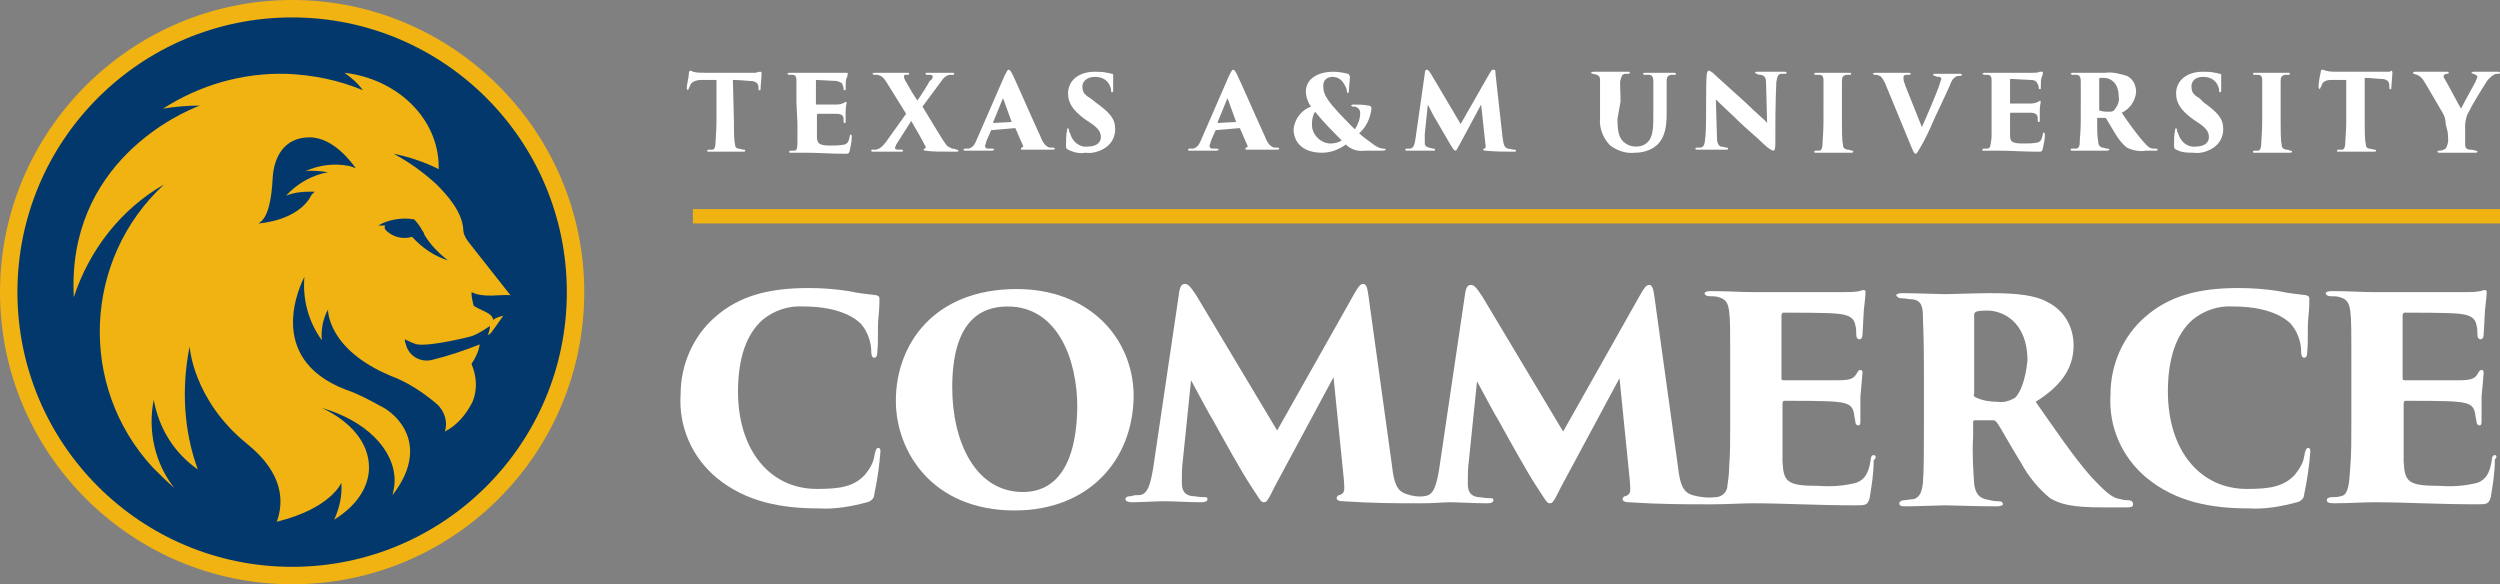 <!-- Generator: Adobe Illustrator 23.0.1, SVG Export Plug-In . SVG Version: 6.00 Build 0)  -->
<svg xmlns:xlink="http://www.w3.org/1999/xlink" version="1.1" xmlns="http://www.w3.org/2000/svg" x="0px"
     y="0px"
     viewBox="0 0 243.9 57" style="enable-background:new 0 0 243.9 57;" xml:space="preserve">
<rect x="0" y="0" width="243.9" height="57" fill="#808080" stroke="none"/>
<style type="text/css">
	.st0{fill:#02386C;}
	.st1{fill:#F0B312;}
	.st2{fill:#FFFFFF;}
</style>
    <circle class="st0" cx="28.6" cy="28.1" r="27.6"/>
    <title>Asset 2</title>
    <g id="a9d9d157-4474-469d-849b-e52f458edd20">
	<g>
		<path class="st1" d="M28.5,0C12.8,0,0,12.8,0,28.5S12.8,57,28.5,57C44.3,57,57,44.2,57,28.5C57,12.8,44.2,0,28.5,0z M28.5,55.3
			c-14.8,0-26.8-12-26.8-26.8s12-26.8,26.8-26.8s26.8,12,26.8,26.8S43.3,55.3,28.5,55.3L28.5,55.3z"/>
        <path class="st1" d="M49.8,28.8l-4.1-5.2c-0.3-0.4-0.5-0.8-0.5-1.2c-0.1-1.7-1.5-3.3-2.6-4.4l0,0c-1.3-1.2-2.7-2.2-4.2-3
			c1.5,0.3,3,0.8,4.4,1.5c0-0.1,0-0.2,0-0.2c0-4.7-4-8.6-9.2-9.2c0.7,0.5,1.3,1,1.8,1.7c-2.4-1-4.9-1.5-7.5-1.6
			c-4.3-0.1-8.4,1.1-12,3.4c1.2-0.2,2.4-0.3,3.6-0.3C17.6,11,6.5,15.9,7.2,29c1.5-4.6,4.6-8.6,8.8-11c-7.9,7.3-8.4,19.7-1.1,27.6
			c0.7,0.7,1.4,1.4,2.1,2c-1.9-2.4-2.6-5.6-2-8.6c0.5,2.8,2,5.2,4.3,6.8c-1.4-3.8-1.6-8-0.8-12c0,0,0.3,5.2,5.6,9.5
			c3.6,2.9,3.6,5.7,2.9,7.6c5.3-1.3,6.3-3.8,6.3-3.8c0.1,1.3-0.2,2.5-0.7,3.6c2.1-1.3,3.4-3.1,3.4-5.1c0-2.4-1.8-4.5-4.6-5.8
			c4.2,1.2,7.1,4,7.1,7.1c0,0.5-0.1,0.9-0.2,1.4c3.7-4.8,0.5-7.9-1.2-8.7l0,0c-1.1-0.6-2.2-1.2-3.4-1.6c-8-3.1-4.3-10.4-4-11
			c-0.2,2.2,0.4,4.4,1.7,6.2c-0.1-1,0.1-2.1,0.6-3c0,0-0.1,3.9,6.2,6.5l0,0c1.6,0.6,3.1,1.6,4.4,2.7c0.8,0.7,1.1,1.8,0.8,2.7
			c1.2-0.6,2.1-1.7,2.7-2.9c0.5-1.2,0.4-2.5-0.1-3.7c0.4-0.6,0.7-1.2,0.8-1.9c-1.5,0.6-3,1.1-4.6,1.5c-1.1,0.3-2.3-0.3-2.6-1.5
			c-0.1-0.2-0.1-0.4-0.1-0.5c0.4,0.2,0.8,0.4,1.2,0.5c1.5,0.2,5.3-0.8,5.3-0.8c0.6-0.2,1.2-0.6,1.8-1c0,0.3-0.1,0.6-0.2,0.9
			c0.2-0.1,0.4-0.3,0.5-0.5c0.4-0.5,0.7-1,1-1.4c-0.4,0.1-0.7,0.2-1,0.4c0-0.7-1.5-1-1.9-1.4C46.1,29.4,46,29,46,28.5
			C47.2,29.1,48.8,28.7,49.8,28.8 M34.1,16.2c-1.5-0.3-3-0.1-4.3,0.5c0.7-0.1,1.5,0,2.2,0.1c-1.6,0.3-3,1.1-4.1,2.3
			c0.7-0.3,1.5-0.4,2.3-0.4h0.5L30.4,19c-1.3,2.6-5.2,2.8-5.2,2.8c1-0.5,1.3-2.5,1.4-4.4s1-4,3.6-4c2.4,0,4.2,2.6,4.5,3L34.1,16.2
			 M40.2,23.1c-0.9,0.3-2,0-2.6-0.7c-0.1-0.1-0.1-0.3,0-0.4c-0.2,0-0.5,0-0.7,0c0.5-0.3,1.1-0.5,1.7-0.6c0.6-0.1,1.2-0.1,1.8,0
			c0.3,0.3,0.6,0.7,0.8,1.1c0.1,0.1,0.2,0.3,0.2,0.4l0,0c0.6,1,1.4,1.8,2.3,2.5C42.4,25,41.2,24.2,40.2,23.1"/>
        <rect x="67.6" y="20.4" class="st1" width="176.4" height="1.4"/>
        <path class="st2" d="M71.6,11.8c0,0.8,0,1.8,0.1,2.2c0,0.3,0.1,0.5,0.4,0.5l0.4,0.1c0.2,0,0.2,0,0.2,0.1s-0.1,0.1-0.2,0.1
			c-0.7,0-1.7,0-1.8,0h-1.5c-0.2,0-0.2,0-0.2-0.1s0.1-0.1,0.2-0.1h0.3c0.2,0,0.3-0.3,0.3-0.6s0.1-1.2,0.1-2.2v-4c-0.4,0-1,0-1.5,0
			S67.4,8,67.3,8.4c0,0.1-0.1,0.2-0.1,0.2c0,0.1-0.1,0.2-0.1,0.2S67,8.7,67,8.6c0-0.4,0.2-1,0.2-1.4c0-0.2,0.1-0.3,0.1-0.3
			c0.1,0,0.2,0,0.3,0.1c0.4,0.1,0.8,0.1,1.1,0.1h4.4c0.2,0,0.4,0,0.6,0C74,7,74.1,7,74.2,7c0.1,0,0.1,0.1,0.1,0.3s-0.1,1.1-0.1,1.3
			s0,0.2-0.1,0.2S74,8.8,74,8.7c0-0.1,0-0.1,0-0.2c0-0.3-0.2-0.6-0.8-0.6c-0.3,0-0.9-0.1-1.7-0.1L71.6,11.8z"/>
        <path class="st2" d="M88.4,11.1l-1.8-2.9c-0.3-0.5-0.5-0.8-1-0.9h-0.3c-0.1,0-0.2-0.1-0.2-0.1s0.1-0.1,0.2-0.1s0.5,0,1.6,0
			c0.2,0,1.1,0,1.6,0c0.1,0,0.2,0,0.2,0.1s-0.1,0.1-0.2,0.1h-0.2c-0.1,0-0.1,0.1-0.1,0.2c0,0.2,0.1,0.3,0.2,0.5
			c0.4,0.7,0.8,1.4,1.1,1.8c0.3-0.4,1-1.5,1.2-1.9C90.9,7.8,91,7.6,91,7.5c0-0.1-0.1-0.2-0.2-0.2h-0.3c-0.1,0-0.2,0-0.2-0.1
			s0-0.1,0.2-0.1c0.4,0,1,0,1.2,0s0.8,0,1.2,0c0.1,0,0.2,0,0.2,0.1s-0.1,0.1-0.2,0.1h-0.3c-0.3,0.1-0.5,0.2-0.9,0.8L90,10.4
			c0.5,0.8,1.9,3.2,2.3,3.7c0.1,0.2,0.4,0.3,0.6,0.4c0.1,0,0.2,0,0.4,0.1c0.1,0,0.2,0,0.2,0.1s-0.1,0.1-0.2,0.1c-1.5,0-2.4,0-3-0.1
			c-0.2,0-0.2-0.1-0.2-0.1s0.1-0.1,0.1-0.1s0.2-0.1,0.1-0.2c-0.3-0.6-1.1-2-1.4-2.5L87.5,14c-0.1,0.1-0.1,0.3-0.2,0.4
			c0,0.1,0.1,0.2,0.3,0.2h0.3c0.1,0,0.2,0,0.2,0.1s-0.1,0.1-0.2,0.1s-1.1,0-1.5,0h-1.2c-0.1,0-0.2,0-0.2-0.1s0-0.1,0.2-0.1
			c0.1,0,0.2,0,0.3,0c0.3-0.1,0.5-0.2,0.9-0.7L88.4,11.1z"/>
        <path class="st2" d="M96.7,12.7C96.6,12.7,96.6,12.7,96.7,12.7l-0.4,0.9c-0.1,0.2-0.1,0.4-0.2,0.6c0,0.2,0.1,0.3,0.3,0.3h0.4
			c0.2,0,0.2,0.1,0.2,0.1s-0.1,0.1-0.2,0.1c-0.5,0-0.8,0-1.3,0c-0.1,0-0.8,0-1.3,0c-0.1,0-0.2,0-0.2-0.1s0.1-0.1,0.2-0.1h0.3
			c0.4-0.1,0.6-0.4,0.8-0.9l2.7-6.2c0.2-0.4,0.3-0.6,0.4-0.6s0.2,0.1,0.4,0.5c0.3,0.6,2,4.5,2.7,6c0.3,0.8,0.6,1,0.9,1.1
			c0.1,0,0.2,0,0.3,0c0.1,0,0.2,0,0.2,0.1s-0.1,0.1-0.3,0.1c-1,0-2.2,0-2.8,0c-0.2,0-0.2,0-0.2-0.1s0.1-0.1,0.1-0.1s0.2-0.1,0.1-0.2
			l-0.7-1.6c0,0,0-0.1-0.1-0.1L96.7,12.7z M98.7,11.9C98.7,11.9,98.7,11.9,98.7,11.9l-0.8-2.2c0-0.1-0.1-0.1-0.1,0l-0.9,2.2v0.1
			L98.7,11.9z"/>
        <path class="st2" d="M104.2,14.6c-0.2-0.1-0.2-0.2-0.2-0.4c0-0.5,0-1,0.1-1.5c0-0.2,0.1-0.2,0.1-0.2s0.1,0.1,0.1,0.2
			c0,0.1,0,0.2,0.1,0.3c0.2,0.8,0.9,1.4,1.7,1.3c1,0,1.3-0.5,1.3-0.9s-0.1-0.8-1-1.4l-0.6-0.4c-1.2-0.9-1.6-1.6-1.6-2.5
			c0-1.2,1-2.1,2.6-2.1c0.4,0,0.8,0,1.2,0.1c0.2,0,0.3,0.1,0.5,0.1c0.1,0,0.1,0.1,0.1,0.1c0,0.3,0,0.5,0,1.4c0,0.2,0,0.3-0.1,0.3
			s-0.1,0-0.1-0.2c0-0.2-0.1-0.4-0.2-0.6c-0.3-0.5-0.8-0.7-1.4-0.7c-0.8,0-1.2,0.5-1.2,0.9c0,0.5,0.1,0.8,0.8,1.2l0.5,0.4
			c1.4,1,1.9,1.6,1.9,2.6c0,0.8-0.4,1.5-1.1,1.9c-0.5,0.3-1.2,0.5-1.8,0.4C105.4,15,104.8,14.9,104.2,14.6z"/>
        <path class="st2" d="M118.6,12.7C118.6,12.7,118.5,12.7,118.6,12.7l-0.4,0.9c-0.1,0.2-0.1,0.4-0.2,0.6c0,0.2,0.1,0.3,0.3,0.3h0.4
			c0.2,0,0.2,0.1,0.2,0.1s-0.1,0.1-0.2,0.1c-0.5,0-0.8,0-1.3,0c-0.1,0-0.8,0-1.3,0c-0.1,0-0.2,0-0.2-0.1s0.1-0.1,0.2-0.1h0.3
			c0.4-0.1,0.6-0.4,0.8-0.9l2.7-6.2c0.2-0.4,0.3-0.6,0.4-0.6s0.2,0.1,0.4,0.5c0.3,0.6,2,4.5,2.7,6c0.3,0.8,0.6,1,0.9,1.1
			c0.1,0,0.2,0,0.3,0c0.1,0,0.2,0,0.2,0.1s-0.1,0.1-0.3,0.1c-1,0-2.2,0-2.8,0c-0.2,0-0.2,0-0.2-0.1s0.1-0.1,0.1-0.1s0.2-0.1,0.1-0.2
			l-0.7-1.6c0,0,0-0.1-0.1-0.1L118.6,12.7z M120.6,11.9C120.7,11.9,120.7,11.9,120.6,11.9l-0.8-2.2c0-0.1-0.1-0.1-0.1,0l-0.9,2.2
			v0.1L120.6,11.9z"/>
        <path class="st2" d="M126.2,12.6c0.1-1,0.8-1.9,1.7-2.2c-0.3-0.4-0.5-1-0.5-1.5c0-1,0.9-1.9,2.7-1.9c0.5,0,1,0.1,1.4,0.2
			c0.1,0,0.2,0.2,0.2,0.3c0,0.2-0.1,1.1-0.1,1.4c0,0.1-0.1,0.2-0.1,0.2s-0.1-0.1-0.1-0.2c0-0.3-0.2-0.6-0.4-0.9
			c-0.2-0.3-0.6-0.5-1-0.5c-0.5,0-0.9,0.3-0.9,0.8c0,0.1,0,0.1,0,0.2c0,0.8,0.6,1.5,1.5,2.5c0.3,0.3,1.5,1.6,1.6,1.6
			c0.3-0.5,0.5-1,0.5-1.6c0-0.2-0.1-0.4-0.3-0.5c-0.1-0.1-0.2-0.1-0.4-0.1c-0.1,0-0.2-0.1-0.2-0.1s0.1-0.1,0.2-0.1
			c0.5,0,1,0,1.5,0.1c0.2,0,0.3,0.1,0.3,0.3c-0.1,0.9-0.5,1.8-1.2,2.4c0.4,0.4,0.9,0.7,1.4,1.1c0.3,0.2,0.6,0.4,1,0.4
			c0.2,0,0.2,0.1,0.2,0.1s-0.1,0.1-0.3,0.1h-1.7c-0.7,0.1-1.4-0.1-1.9-0.6c-0.7,0.5-1.5,0.8-2.3,0.8
			C126.8,14.9,126.2,13.6,126.2,12.6z M130.9,13.7c-0.9-0.9-1.8-1.8-2.6-2.8c-0.2,0.3-0.3,0.7-0.3,1.1c-0.1,1,0.7,1.9,1.7,2
			c0,0,0.1,0,0.1,0C130.2,14,130.6,13.9,130.9,13.7L130.9,13.7z"/>
        <path class="st2" d="M146.6,13.5c0.1,0.7,0.2,0.9,0.5,1c0.2,0,0.4,0.1,0.6,0.1c0.1,0,0.2,0,0.2,0.1s-0.1,0.1-0.2,0.1
			c-0.9,0-1.7,0-2.8-0.1c-0.2,0-0.2-0.1-0.2-0.1s0-0.1,0.1-0.1s0.2-0.1,0.1-0.6l-0.4-3.7l-2.1,3.9c-0.3,0.5-0.3,0.6-0.4,0.6
			s-0.2-0.1-0.5-0.6s-1-1.7-1.4-2.4c-0.2-0.3-0.6-1.1-0.8-1.5l-0.3,2.9c0,0.3,0,0.5,0,0.8c0,0.3,0.1,0.4,0.4,0.5l0.4,0.1
			c0.1,0,0.2,0,0.2,0.1s0,0.1-0.2,0.1c-0.4,0-1,0-1.3,0h-1.2c-0.1,0-0.2,0-0.2-0.1s0.1-0.1,0.2-0.1h0.3c0.3-0.1,0.4-0.3,0.5-1
			l0.9-6.3c0-0.3,0.1-0.4,0.2-0.4s0.2,0.1,0.4,0.4l2.9,4.9l2.8-4.9c0.2-0.3,0.2-0.4,0.4-0.4s0.2,0.1,0.2,0.4L146.6,13.5z"/>
        <path class="st2" d="M157.8,11.6c0,1.4,0.2,2,0.8,2.4c0.3,0.2,0.6,0.3,1,0.3c0.4,0,0.8-0.1,1.1-0.4c0.6-0.5,0.6-1.6,0.6-2.6V10
			c0-1.5,0-1.8,0-2.1s-0.1-0.6-0.4-0.6h-0.4c-0.1,0-0.2,0-0.2-0.1s0.1-0.1,0.2-0.1c0.6,0,1.2,0,1.4,0s0.9,0,1.4,0
			c0.1,0,0.2,0,0.2,0.1s0,0.1-0.2,0.1c-0.1,0-0.2,0-0.3,0c-0.3,0.1-0.4,0.2-0.4,0.6c0,0.4,0,0.6,0,2.1v1c0,1.2-0.1,2.4-1,3.2
			c-0.6,0.5-1.4,0.7-2.1,0.7c-0.9,0.1-1.7-0.2-2.4-0.7c-0.7-0.7-1.1-1.7-1-2.7V10c0-1.6,0-1.9,0-2.2s-0.1-0.4-0.3-0.5
			c-0.1,0-0.3-0.1-0.4-0.1c-0.1,0-0.2-0.1-0.2-0.1s0.1-0.1,0.3-0.1h1.6h1.7c0.2,0,0.2,0,0.2,0.1s-0.1,0.1-0.2,0.1h-0.3
			c-0.3,0.1-0.3,0.3-0.4,0.6s0,0.8,0,2.1L157.8,11.6z"/>
        <path class="st2" d="M166.5,7.4c0-0.3,0.1-0.5,0.2-0.5s0.1,0,0.4,0.2c0.4,0.4,1,0.9,3.3,3c1,1,1.8,1.6,2,1.9l-0.1-3.8
			c0-0.6-0.1-0.8-0.5-0.9c-0.1,0-0.3,0-0.4-0.1c-0.1,0-0.2-0.1-0.2-0.1s0.1-0.1,0.2-0.1h1.5c0.2,0,0.7,0,1.2,0c0.1,0,0.2,0,0.2,0.1
			s-0.1,0.1-0.2,0.1c-0.1,0-0.2,0-0.3,0c-0.3,0-0.4,0.2-0.5,0.8c-0.1,2.1-0.1,4.1-0.1,6.1c0,0.5-0.1,0.6-0.2,0.6s-0.5-0.2-1.1-0.8
			s-1.6-1.4-2.2-2s-1.6-1.5-2.3-2.2l0.1,3.5c0,0.7,0.1,1,0.4,1.1c0.2,0,0.4,0.1,0.5,0.1c0.1,0,0.2,0,0.2,0.1s-0.1,0.1-0.2,0.1H167
			h-1.4c-0.1,0-0.2,0-0.2-0.1s0.1-0.1,0.2-0.1s0.2,0,0.3,0c0.4-0.1,0.4-0.3,0.5-1.3C166.5,11.2,166.4,8.7,166.5,7.4z"/>
        <path class="st2" d="M177.9,10c0-1.6,0-1.9,0-2.2s-0.1-0.5-0.4-0.5c-0.1,0-0.2,0-0.3,0c-0.1,0-0.2,0-0.2-0.1s0.1-0.1,0.2-0.1h1.5
			h1.7c0.2,0,0.2,0,0.2,0.1s-0.1,0.1-0.2,0.1h-0.3c-0.3,0.1-0.4,0.2-0.4,0.6s0,0.6,0,2.2v1.8c0,0.8,0,1.8,0.1,2.2
			c0,0.3,0.1,0.4,0.4,0.5c0.1,0,0.3,0,0.4,0.1c0.2,0,0.2,0,0.2,0.1s-0.1,0.1-0.2,0.1c-0.7,0-1.8,0-1.9,0h-1.5c-0.2,0-0.2,0-0.2-0.1
			s0.1-0.1,0.2-0.1h0.3c0.2,0,0.3-0.3,0.3-0.6s0.1-1.2,0.1-2.2L177.9,10z"/>
        <path class="st2" d="M183.9,8.1c-0.3-0.6-0.4-0.7-0.8-0.8h-0.2c-0.1,0-0.2-0.1-0.2-0.1s0.1-0.1,0.2-0.1c0.6,0,1.1,0,1.6,0
			s0.9,0,1.7,0c0.1,0,0.2,0,0.2,0.1s-0.1,0.1-0.1,0.1c-0.1,0-0.2,0-0.3,0c-0.3,0-0.3,0.2-0.3,0.3c0,0.3,0.1,0.5,0.2,0.8
			c0.5,1.2,1.1,2.8,1.6,4c0.4-0.9,1.5-3.4,1.8-4.4c0-0.1,0.1-0.2,0.1-0.3c0-0.1-0.1-0.2-0.2-0.2c-0.1,0-0.3,0-0.4-0.1
			c-0.1,0-0.2,0-0.2-0.1s0.1-0.1,0.2-0.1c0.7,0,1.2,0,1.3,0h1.1c0.1,0,0.2,0,0.2,0.1s-0.1,0.1-0.2,0.1c-0.2,0-0.3,0-0.4,0.1
			c-0.2,0.1-0.4,0.3-0.6,0.9c-0.4,0.9-0.8,1.7-1.4,3c-0.6,1.4-1.1,2.4-1.4,2.9s-0.4,0.7-0.5,0.7s-0.2-0.1-0.4-0.6L183.9,8.1z"/>
        <path class="st2" d="M203,10c0-1.6,0-1.8,0-2.1s-0.1-0.6-0.4-0.6s-0.3,0-0.4,0S202,7.2,202,7.2s0.1-0.1,0.2-0.1h1.6h1.6
			c0.7-0.1,1.4,0.1,2.1,0.3c0.6,0.3,0.9,0.9,0.9,1.6c-0.1,0.9-0.6,1.6-1.4,2c0.6,0.9,1.4,2,2,2.7s0.8,0.8,1.1,0.8h0.2
			c0.1,0,0.2,0,0.2,0.1s-0.1,0.1-0.2,0.1h-0.9c-0.6,0.1-1.3,0-1.9-0.3c-0.4-0.3-0.8-0.8-1.1-1.3c-0.5-0.8-0.7-1.2-0.9-1.5
			c0,0-0.1-0.1-0.1-0.1h-0.7c-0.1,0-0.1,0-0.1,0.1v0.5c0,0.6,0,1.1,0.1,1.7c0,0.3,0.1,0.5,0.4,0.6c0.2,0,0.3,0.1,0.5,0.1
			c0.2,0,0.2,0.1,0.2,0.1s-0.1,0.1-0.2,0.1c-0.7,0-1.8,0-1.9,0h-1.5c-0.1,0-0.2,0-0.2-0.1s0.1-0.1,0.2-0.1h0.4
			c0.2-0.1,0.3-0.2,0.3-0.6s0.1-1.1,0.1-2.1L203,10z M204.8,10.7c0,0.1,0,0.1,0.1,0.1c0.3,0.1,0.5,0.1,0.8,0.1c0.2,0,0.5,0,0.6-0.2
			c0.3-0.4,0.5-0.8,0.4-1.3c0-1.4-0.9-1.8-1.4-1.8c-0.1,0-0.3,0-0.4,0c0,0-0.1,0-0.1,0.1L204.8,10.7z"/>
        <path class="st2" d="M212.3,14.6c-0.2-0.1-0.2-0.2-0.2-0.4c0-0.5,0-1,0.1-1.5c0-0.2,0.1-0.2,0.1-0.2s0.1,0.1,0.1,0.2
			c0,0.1,0,0.2,0.1,0.3c0.2,0.8,0.9,1.4,1.7,1.3c1,0,1.3-0.5,1.3-0.9s-0.1-0.8-1-1.4l-0.6-0.4c-1.2-0.9-1.6-1.6-1.6-2.5
			c0-1.2,1-2.1,2.6-2.1c0.4,0,0.8,0,1.2,0.1c0.2,0,0.3,0.1,0.5,0.1c0.1,0,0.1,0.1,0.1,0.1c0,0.3,0,0.5,0,1.4c0,0.2,0,0.3-0.1,0.3
			s-0.1,0-0.1-0.2c0-0.2-0.1-0.4-0.2-0.6c-0.3-0.5-0.8-0.7-1.4-0.7c-0.8,0-1.1,0.5-1.1,0.9c0,0.5,0.1,0.8,0.8,1.2L215,10
			c1.4,1,1.9,1.6,1.9,2.6c0,0.8-0.4,1.5-1.1,1.9c-0.5,0.3-1.2,0.5-1.8,0.4C213.4,14.9,212.9,14.9,212.3,14.6z"/>
        <path class="st2" d="M220.7,10c0-1.6,0-1.9,0-2.2s-0.1-0.5-0.4-0.5c-0.1,0-0.2,0-0.3,0c-0.1,0-0.2,0-0.2-0.1s0.1-0.1,0.2-0.1h1.5
			h1.7c0.2,0,0.2,0,0.2,0.1s-0.1,0.1-0.2,0.1h-0.3c-0.3,0.1-0.4,0.2-0.4,0.6s0,0.6,0,2.2v1.8c0,0.8,0,1.8,0.1,2.2
			c0,0.3,0.1,0.4,0.4,0.5c0.1,0,0.3,0,0.4,0.1c0.2,0,0.2,0,0.2,0.1s-0.1,0.1-0.2,0.1c-0.7,0-1.8,0-1.9,0h-1.5c-0.2,0-0.2,0-0.2-0.1
			s0.1-0.1,0.2-0.1h0.3c0.2,0,0.3-0.3,0.3-0.6s0.1-1.2,0.1-2.2L220.7,10z"/>
        <path class="st2" d="M230.7,11.8c0,0.8,0,1.8,0.1,2.2c0,0.3,0.1,0.5,0.4,0.5l0.4,0.1c0.2,0,0.2,0,0.2,0.1s-0.1,0.1-0.2,0.1
			c-0.7,0-1.7,0-1.9,0h-1.5c-0.2,0-0.2,0-0.2-0.1s0.1-0.1,0.2-0.1h0.3c0.2,0,0.3-0.3,0.3-0.6s0.1-1.2,0.1-2.2v-4c-0.4,0-1,0-1.5,0
			s-0.8,0.2-0.9,0.5c0,0.1-0.1,0.2-0.1,0.2c0,0.1-0.1,0.2-0.1,0.2s-0.1-0.1-0.1-0.2c0-0.4,0.1-1,0.2-1.4c0-0.2,0.1-0.3,0.1-0.3
			c0.1,0,0.2,0,0.4,0.1c0.4,0.1,0.8,0.1,1.1,0.1h4.4c0.2,0,0.4,0,0.6,0c0.1,0,0.2,0,0.3-0.1c0.1,0,0.1,0.1,0.1,0.3s-0.1,1.1-0.1,1.3
			s0,0.2-0.1,0.2s-0.1-0.1-0.1-0.2c0-0.1,0-0.1,0-0.2c0-0.3-0.2-0.6-0.8-0.6c-0.3,0-0.9-0.1-1.6-0.1L230.7,11.8z"/>
        <path class="st2" d="M238.6,12.1c0-0.4-0.1-0.8-0.3-1.1c-0.4-0.7-1.4-2.4-1.7-2.9s-0.5-0.7-0.8-0.8l-0.3-0.1
			c-0.1,0-0.1-0.1-0.1-0.1s0.1-0.1,0.2-0.1h1.6c0.2,0,0.8,0,1.5,0c0.1,0,0.2,0,0.2,0.1s-0.1,0.1-0.2,0.1s-0.3,0.1-0.3,0.2
			c0,0.1,0,0.2,0.1,0.3c0.2,0.3,1.4,2.6,1.6,2.9c0.6-1.2,1.2-2.2,1.4-2.6c0.1-0.2,0.1-0.3,0.2-0.5c0-0.1-0.1-0.2-0.4-0.3
			c-0.1,0-0.2-0.1-0.2-0.1s0.1-0.1,0.2-0.1c0.4,0,0.8,0,1.2,0h1.2c0.1,0,0.2,0,0.2,0.1s-0.1,0.1-0.2,0.1c-0.1,0-0.3,0-0.4,0.1
			c-0.2,0.1-0.4,0.3-0.6,0.5c-0.7,1.1-1.4,2.2-2,3.4c-0.1,0.3-0.2,0.7-0.2,1V13c0,0.2,0,0.6,0,1c0,0.3,0,0.5,0.4,0.6
			c0.2,0,0.4,0,0.6,0.1c0.1,0,0.2,0,0.2,0.1s-0.1,0.1-0.2,0.1c-0.7,0-1.6,0-1.9,0h-1.6c-0.1,0-0.2,0-0.2-0.1s0.1-0.1,0.2-0.1
			c0.1,0,0.2,0,0.4-0.1c0.3-0.1,0.3-0.3,0.4-0.6s0-0.9,0-1.1L238.6,12.1z"/>
        <path class="st2" d="M77.7,10c0-1.7,0-1.9,0-2.2s-0.1-0.5-0.4-0.5c-0.1,0-0.2,0-0.3,0c-0.1,0-0.2-0.1-0.2-0.1s0.1-0.1,0.2-0.1
			c0.6,0,1.1,0,1.5,0h3.3c0.2,0,0.4,0,0.6,0c0.1,0,0.1,0,0.2,0c0.1,0,0.1,0,0.1,0.1s0,0.2-0.1,0.4s-0.1,0.6-0.1,1.1
			c0,0.1,0,0.1-0.1,0.1s-0.1-0.1-0.1-0.1c0-0.1,0-0.2-0.1-0.4C82.2,8.1,82,8,81.6,7.9c-0.3,0-1.6-0.1-1.9-0.1c-0.1,0-0.1,0-0.1,0.1
			v2.2c0,0.1,0,0.1,0.1,0.1c0.3,0,1.5,0,1.9,0s0.6-0.1,0.8-0.2s0.1-0.1,0.1-0.1s0.1,0.1,0.1,0.1s-0.1,0.5-0.1,0.9c0,0.2,0,0.7,0,0.9
			s0,0.2-0.1,0.2s-0.1-0.1-0.1-0.2v-0.2c0-0.3-0.2-0.5-0.7-0.5c-0.3,0-1.5,0-1.8,0c-0.1,0-0.1,0.1-0.1,0.1V12c0,0.4,0,1,0,1.3
			c0,0.7,0.2,0.9,1.3,0.9c0.5,0,0.9,0,1.4-0.1c0.3-0.1,0.4-0.3,0.5-0.8c0-0.1,0.1-0.2,0.1-0.2s0.1,0.1,0.1,0.2
			c0,0.5-0.1,0.9-0.2,1.4c-0.1,0.3-0.1,0.3-0.5,0.3c-1.4,0-2.6-0.1-3.7-0.1c-0.5,0-0.9,0-1.5,0c-0.2,0-0.2,0-0.2-0.1
			s0.1-0.1,0.2-0.1h0.3c0.3,0,0.3-0.4,0.3-1.1c0-0.4,0-1,0-1.6L77.7,10z"/>
        <path class="st2" d="M194.3,10c0-1.7,0-1.9,0-2.2s-0.1-0.5-0.4-0.5c-0.1,0-0.2,0-0.3,0c-0.1,0-0.2-0.1-0.2-0.1s0.1-0.1,0.2-0.1
			c0.6,0,1.1,0,1.5,0h3.3c0.2,0,0.4,0,0.6-0.1c0.1,0,0.1,0,0.2,0c0.1,0,0.1,0,0.1,0.1s0,0.2-0.1,0.4s-0.1,0.6-0.1,1.1
			c0,0.1,0,0.1-0.1,0.1s-0.1-0.1-0.1-0.1c0-0.1,0-0.2-0.1-0.4c-0.1-0.2-0.2-0.4-0.7-0.4c-0.3,0-1.6-0.1-1.9-0.1
			c-0.1,0-0.1,0-0.1,0.1v2.2c0,0.1,0,0.1,0.1,0.1c0.3,0,1.5,0,1.9,0s0.6-0.1,0.8-0.2s0.1-0.1,0.1-0.1s0.1,0.1,0.1,0.1
			s-0.1,0.5-0.1,0.9c0,0.2,0,0.7,0,0.9s0,0.2-0.1,0.2s-0.1-0.1-0.1-0.2v-0.2c0-0.3-0.2-0.5-0.7-0.5c-0.3,0-1.5,0-1.9,0
			c-0.1,0-0.1,0.1-0.1,0.1v0.7c0,0.4,0,1,0,1.3c0,0.7,0.1,0.9,1.3,0.9c0.5,0,0.9,0,1.4-0.1c0.3-0.1,0.4-0.3,0.5-0.8
			c0-0.1,0.1-0.2,0.1-0.2s0.1,0.1,0.1,0.2c0,0.5-0.1,0.9-0.2,1.4c-0.1,0.3-0.1,0.3-0.5,0.3c-1.4,0-2.6-0.1-3.7-0.1
			c-0.5,0-0.9,0-1.5,0c-0.2,0-0.2,0-0.2-0.1s0.1-0.1,0.2-0.1h0.3c0.3,0,0.3-0.4,0.4-1.1c0-0.4,0-1,0-1.6L194.3,10z"/>
        <path class="st2" d="M85.7,43.7c-0.2,0-0.3,0.2-0.4,0.8c-0.1,0.7-0.5,1.3-0.9,1.8c-1.1,1.2-2.5,1.4-4.7,1.4
			c-4.6,0-7.7-3.8-7.7-9.5c0-3,0.7-5.5,2.4-7c1.1-0.9,2.5-1.4,4-1.3c2.7,0,4.6,0.7,5.6,1.7c0.6,0.7,1,1.7,1,2.7
			c0,0.4,0.1,0.6,0.3,0.6s0.3-0.2,0.3-0.7c0.1-0.7,0-2.3,0.1-3.2s0.1-1.6,0.1-1.8s0-0.3-0.3-0.4c-0.9-0.1-1.8-0.2-2.7-0.4
			c-1.3-0.2-2.6-0.3-3.9-0.3c-4,0-6.8,0.8-9.1,2.8c-2.2,1.9-3.4,4.7-3.4,7.6c-0.2,3.1,1.1,6.1,3.5,8.1c2.9,2.4,6.4,3,10,3
			c1.6,0.1,3.2-0.2,4.7-0.6c0.4-0.1,0.7-0.4,0.7-0.8c0.3-1.4,0.5-2.8,0.6-4.2C85.9,44,85.9,43.7,85.7,43.7z"/>
        <path class="st2" d="M99.2,28.2c-8.1,0-11.8,5.4-11.8,10.9c0,4.9,3.5,10.7,11.6,10.7c7.2,0,11.6-4.9,11.6-11.3
			C110.5,32.9,106.2,28.2,99.2,28.2z M99.8,48c-4.7,0-6.9-5-6.9-10.2c0-6.5,2.8-7.9,5.4-7.9c4.9,0,6.8,5.2,6.8,9.8
			C105,47.3,101.5,48,99.8,48z"/>
        <path class="st2" d="M182.8,44.4c-0.2,0-0.3,0.2-0.3,0.5c-0.2,1.3-0.6,1.9-1.4,2.2c-1.2,0.3-2.4,0.4-3.7,0.3
			c-3.1,0-3.4-0.4-3.5-2.4c0-1,0-2.7,0-3.6v-1.9c0-0.2,0-0.4,0.2-0.4c0.9,0,4.2,0,5,0.1c1.4,0.1,1.7,0.5,1.8,1.3
			c0,0.2,0.1,0.4,0.1,0.6s0.1,0.4,0.3,0.4s0.2-0.2,0.2-0.5s0-1.7,0-2.3c0.1-1.1,0.2-2.1,0.2-2.3s0-0.3-0.2-0.3s-0.2,0.1-0.4,0.4
			c-0.3,0.5-0.7,0.6-2,0.6c-1,0-4.3,0-5.1,0c-0.2,0-0.2-0.1-0.2-0.3v-6c0-0.2,0.1-0.3,0.2-0.3c0.8,0,4.3,0,5.2,0.1
			c1.3,0.1,1.7,0.5,1.8,1.1c0.1,0.3,0.1,0.7,0.1,1c0,0.2,0.1,0.4,0.3,0.4s0.3-0.2,0.3-0.4c0.1-1.4,0.1-2.4,0.2-3
			c0.1-0.8,0.1-1.1,0.1-1.2s0-0.2-0.2-0.2c-0.2,0-0.3,0.1-0.4,0.1c-0.5,0.1-1,0.1-1.5,0.1h-8.9c-1.2,0-2.5-0.1-4.1-0.1
			c-0.4,0-0.6,0.1-0.6,0.2s0.1,0.3,0.5,0.3c0.3,0,0.6,0,0.9,0.1c0.7,0.2,0.9,0.6,1,1.4s0.1,1.4,0.1,5.9v4.8c0,1.7,0,3.3-0.1,4.4
			c0,0.7-0.1,1.4-0.2,2.1c-0.1,0.5-0.6,0.9-1.1,0.9c0,0,0,0,0,0c-0.8,0.1-1.6,0-2.3-0.2c-0.9-0.3-1.2-1-1.4-2.8l-2.3-16.6
			c-0.1-0.7-0.2-1.1-0.5-1.1s-0.5,0.3-0.9,1l-7.5,13.3l-7.9-13.2c-0.6-0.9-0.8-1.1-1.1-1.1s-0.5,0.2-0.6,1.1l-2.5,16.9
			c-0.3,1.8-0.6,2.5-1.4,2.6c-0.6,0.1-1.2,0-1.8-0.2c-0.9-0.3-1.2-1-1.4-2.8l-2.3-16.6c-0.1-0.7-0.2-1.1-0.5-1.1s-0.5,0.3-0.9,1
			l-7.5,13.3l-7.9-13.2c-0.6-0.9-0.8-1.1-1.1-1.1s-0.5,0.2-0.6,1.1l-2.5,16.9c-0.3,1.8-0.6,2.5-1.3,2.6c-0.3,0-0.6,0-0.8,0.1
			c-0.4,0-0.6,0.1-0.6,0.3s0.3,0.3,0.6,0.3c1,0,2.3-0.1,3.2-0.1s2.3,0.1,3.6,0.1c0.4,0,0.6-0.1,0.6-0.3s-0.1-0.2-0.5-0.2
			c-0.3,0-0.7-0.1-1-0.1c-0.7-0.1-1-0.5-1-1.3c0-0.7,0-1.5,0.1-2.2l0.8-7.8c0.5,0.9,1.7,3.2,2.2,4c1,1.8,2.7,4.9,3.7,6.4
			c0.8,1.2,0.9,1.5,1.2,1.5s0.4-0.2,1.1-1.6l5.7-10.6l1,9.9c0.1,1.2,0.1,1.4-0.4,1.6c-0.2,0-0.3,0.2-0.3,0.3s0.1,0.3,0.6,0.3
			c3,0.2,5.1,0.2,7.3,0.2h0.6c0.9,0,1.9-0.1,2.6-0.1s2.3,0.1,3.6,0.1c0.4,0,0.6-0.1,0.6-0.3s-0.1-0.2-0.5-0.2c-0.3,0-0.7-0.1-1-0.1
			c-0.7-0.1-1-0.5-1-1.3c0-0.7,0-1.5,0.1-2.2l0.8-7.8c0.5,0.9,1.7,3.2,2.2,4c1,1.8,2.7,4.9,3.7,6.4c0.8,1.2,0.9,1.5,1.2,1.5
			s0.4-0.2,1.1-1.6l5.7-10.6l1,9.9c0.1,1.2,0.1,1.4-0.4,1.6c-0.2,0-0.3,0.2-0.3,0.3s0.1,0.3,0.6,0.3c3.1,0.2,5.4,0.2,7.6,0.2h0.6
			c1.5,0,2.7-0.1,4-0.1c2.9,0,6.1,0.2,9.9,0.2c1,0,1.2,0,1.4-0.7c0.2-1.2,0.4-2.4,0.4-3.7C183.1,44.7,183,44.4,182.8,44.4z"/>
        <path class="st2" d="M243.4,44.4c-0.2,0-0.3,0.2-0.3,0.5c-0.2,1.3-0.6,1.9-1.4,2.2c-1.2,0.3-2.4,0.4-3.7,0.3
			c-3.1,0-3.4-0.4-3.5-2.4c0-1,0-2.7,0-3.6v-1.9c0-0.2,0-0.4,0.2-0.4c0.9,0,4.2,0,5,0.1c1.4,0.1,1.7,0.5,1.8,1.3
			c0,0.2,0.1,0.4,0.1,0.6s0.1,0.4,0.3,0.4s0.2-0.2,0.2-0.5s0-1.7,0-2.3c0.1-1.1,0.2-2.1,0.2-2.3s0-0.3-0.2-0.3s-0.2,0.1-0.4,0.4
			c-0.3,0.5-0.7,0.6-2,0.6c-1,0-4.3,0-5.1,0c-0.2,0-0.2-0.1-0.2-0.3v-6c0-0.2,0.1-0.3,0.2-0.3c0.8,0,4.3,0,5.2,0.1
			c1.3,0.1,1.7,0.5,1.8,1.1c0.1,0.3,0.1,0.7,0.1,1c0,0.2,0.1,0.4,0.3,0.4s0.3-0.2,0.3-0.4c0.1-1.4,0.1-2.4,0.2-3
			c0.1-0.8,0.1-1.1,0.1-1.2s0-0.2-0.2-0.2c-0.2,0-0.3,0.1-0.4,0.1c-0.5,0.1-1,0.1-1.5,0.1h-8.9c-1.2,0-2.5-0.1-4.1-0.1
			c-0.4,0-0.6,0.1-0.6,0.2s0.1,0.3,0.5,0.3c0.3,0,0.6,0,0.9,0.1c0.7,0.2,0.9,0.6,1,1.4s0.1,1.4,0.1,5.9v4.8c0,1.7,0,3.3-0.1,4.4
			c-0.1,1.7-0.2,2.8-0.9,2.9c-0.3,0.1-0.6,0.1-0.8,0.1c-0.4,0-0.6,0.1-0.6,0.3s0.2,0.3,0.7,0.3c1.5,0,2.7-0.1,4-0.1
			c2.9,0,6.1,0.2,9.9,0.2c1,0,1.2,0,1.4-0.7c0.2-1.2,0.4-2.4,0.4-3.7C243.6,44.7,243.6,44.4,243.4,44.4z"/>
        <path class="st2" d="M207.6,48.8c-0.2,0-0.4,0-0.7-0.1c-0.8-0.1-1.4-0.6-2.9-2.2c-1.7-1.9-3.7-4.9-5.4-7.3
			c2.4-1.5,3.7-3.2,3.7-5.5c0-1.8-0.9-3.4-2.5-4.2c-1.2-0.7-3-0.9-5.6-0.9c-1.3,0-3.9,0.1-4.4,0.1s-3-0.1-4.2-0.1
			c-0.4,0-0.6,0.1-0.6,0.2s0.2,0.3,0.5,0.3c0.4,0,0.7,0.1,1.1,0.1c0.7,0.1,1,0.5,1,1.6c0,0.9,0.1,1.4,0.1,5.7v4.8
			c0,2.7,0,4.6-0.1,5.8c-0.1,0.9-0.3,1.4-0.9,1.6c-0.3,0-0.7,0.1-0.9,0.1s-0.5,0.1-0.5,0.3s0.1,0.3,0.6,0.3c0.9,0,3.6-0.1,3.9-0.1
			s3.2,0.1,5,0.1c0.4,0,0.6-0.1,0.6-0.2c0-0.2-0.1-0.3-0.5-0.3c-0.4,0-0.8-0.1-1.2-0.2c-0.8-0.2-1-0.8-1.1-1.5
			c-0.1-1.5-0.2-3.1-0.1-4.6v-1.4c0-0.2,0.1-0.2,0.2-0.2h1.8c0.1,0,0.2,0.1,0.3,0.2c0.5,0.7,1.1,1.9,2.4,4c0.7,1.3,1.7,2.5,2.8,3.4
			c1,0.6,2.2,0.9,5,0.9h2.5c0.3,0,0.6,0,0.6-0.3S207.9,48.8,207.6,48.8z M196.6,38.8c-0.5,0.3-1.1,0.5-1.7,0.4
			c-0.7,0-1.4-0.1-2.1-0.4c-0.2-0.1-0.3-0.2-0.2-0.4v-7.7c0-0.2,0.1-0.2,0.2-0.3c0.4-0.1,0.7-0.1,1.1-0.1c1.4,0,3.9,1,3.9,4.9
			C197.6,37.1,197.1,38.3,196.6,38.8z"/>
        <path class="st2" d="M225.2,43.7c-0.2,0-0.3,0.2-0.4,0.8c-0.1,0.7-0.5,1.3-0.9,1.8c-1.1,1.2-2.5,1.4-4.7,1.4
			c-4.6,0-7.7-3.8-7.7-9.5c0-3,0.7-5.5,2.4-7c1.1-0.9,2.5-1.4,4-1.3c2.7,0,4.6,0.7,5.6,1.7c0.6,0.7,1,1.7,1,2.7
			c0,0.4,0.1,0.6,0.3,0.6s0.3-0.2,0.3-0.7c0.1-0.7,0-2.3,0.1-3.2s0.1-1.6,0.1-1.8s0-0.3-0.3-0.4c-0.9-0.1-1.8-0.2-2.7-0.4
			c-1.3-0.2-2.6-0.3-3.9-0.3c-4,0-6.8,0.8-9.1,2.8c-2.2,1.9-3.4,4.7-3.4,7.6c-0.2,3.1,1.1,6.1,3.5,8.1c2.9,2.4,6.4,3,10,3
			c1.6,0.1,3.2-0.2,4.7-0.6c0.4-0.1,0.7-0.4,0.7-0.8c0.3-1.4,0.5-2.8,0.6-4.2C225.4,44,225.4,43.7,225.2,43.7z"/>
	</g>
</g>
</svg>
